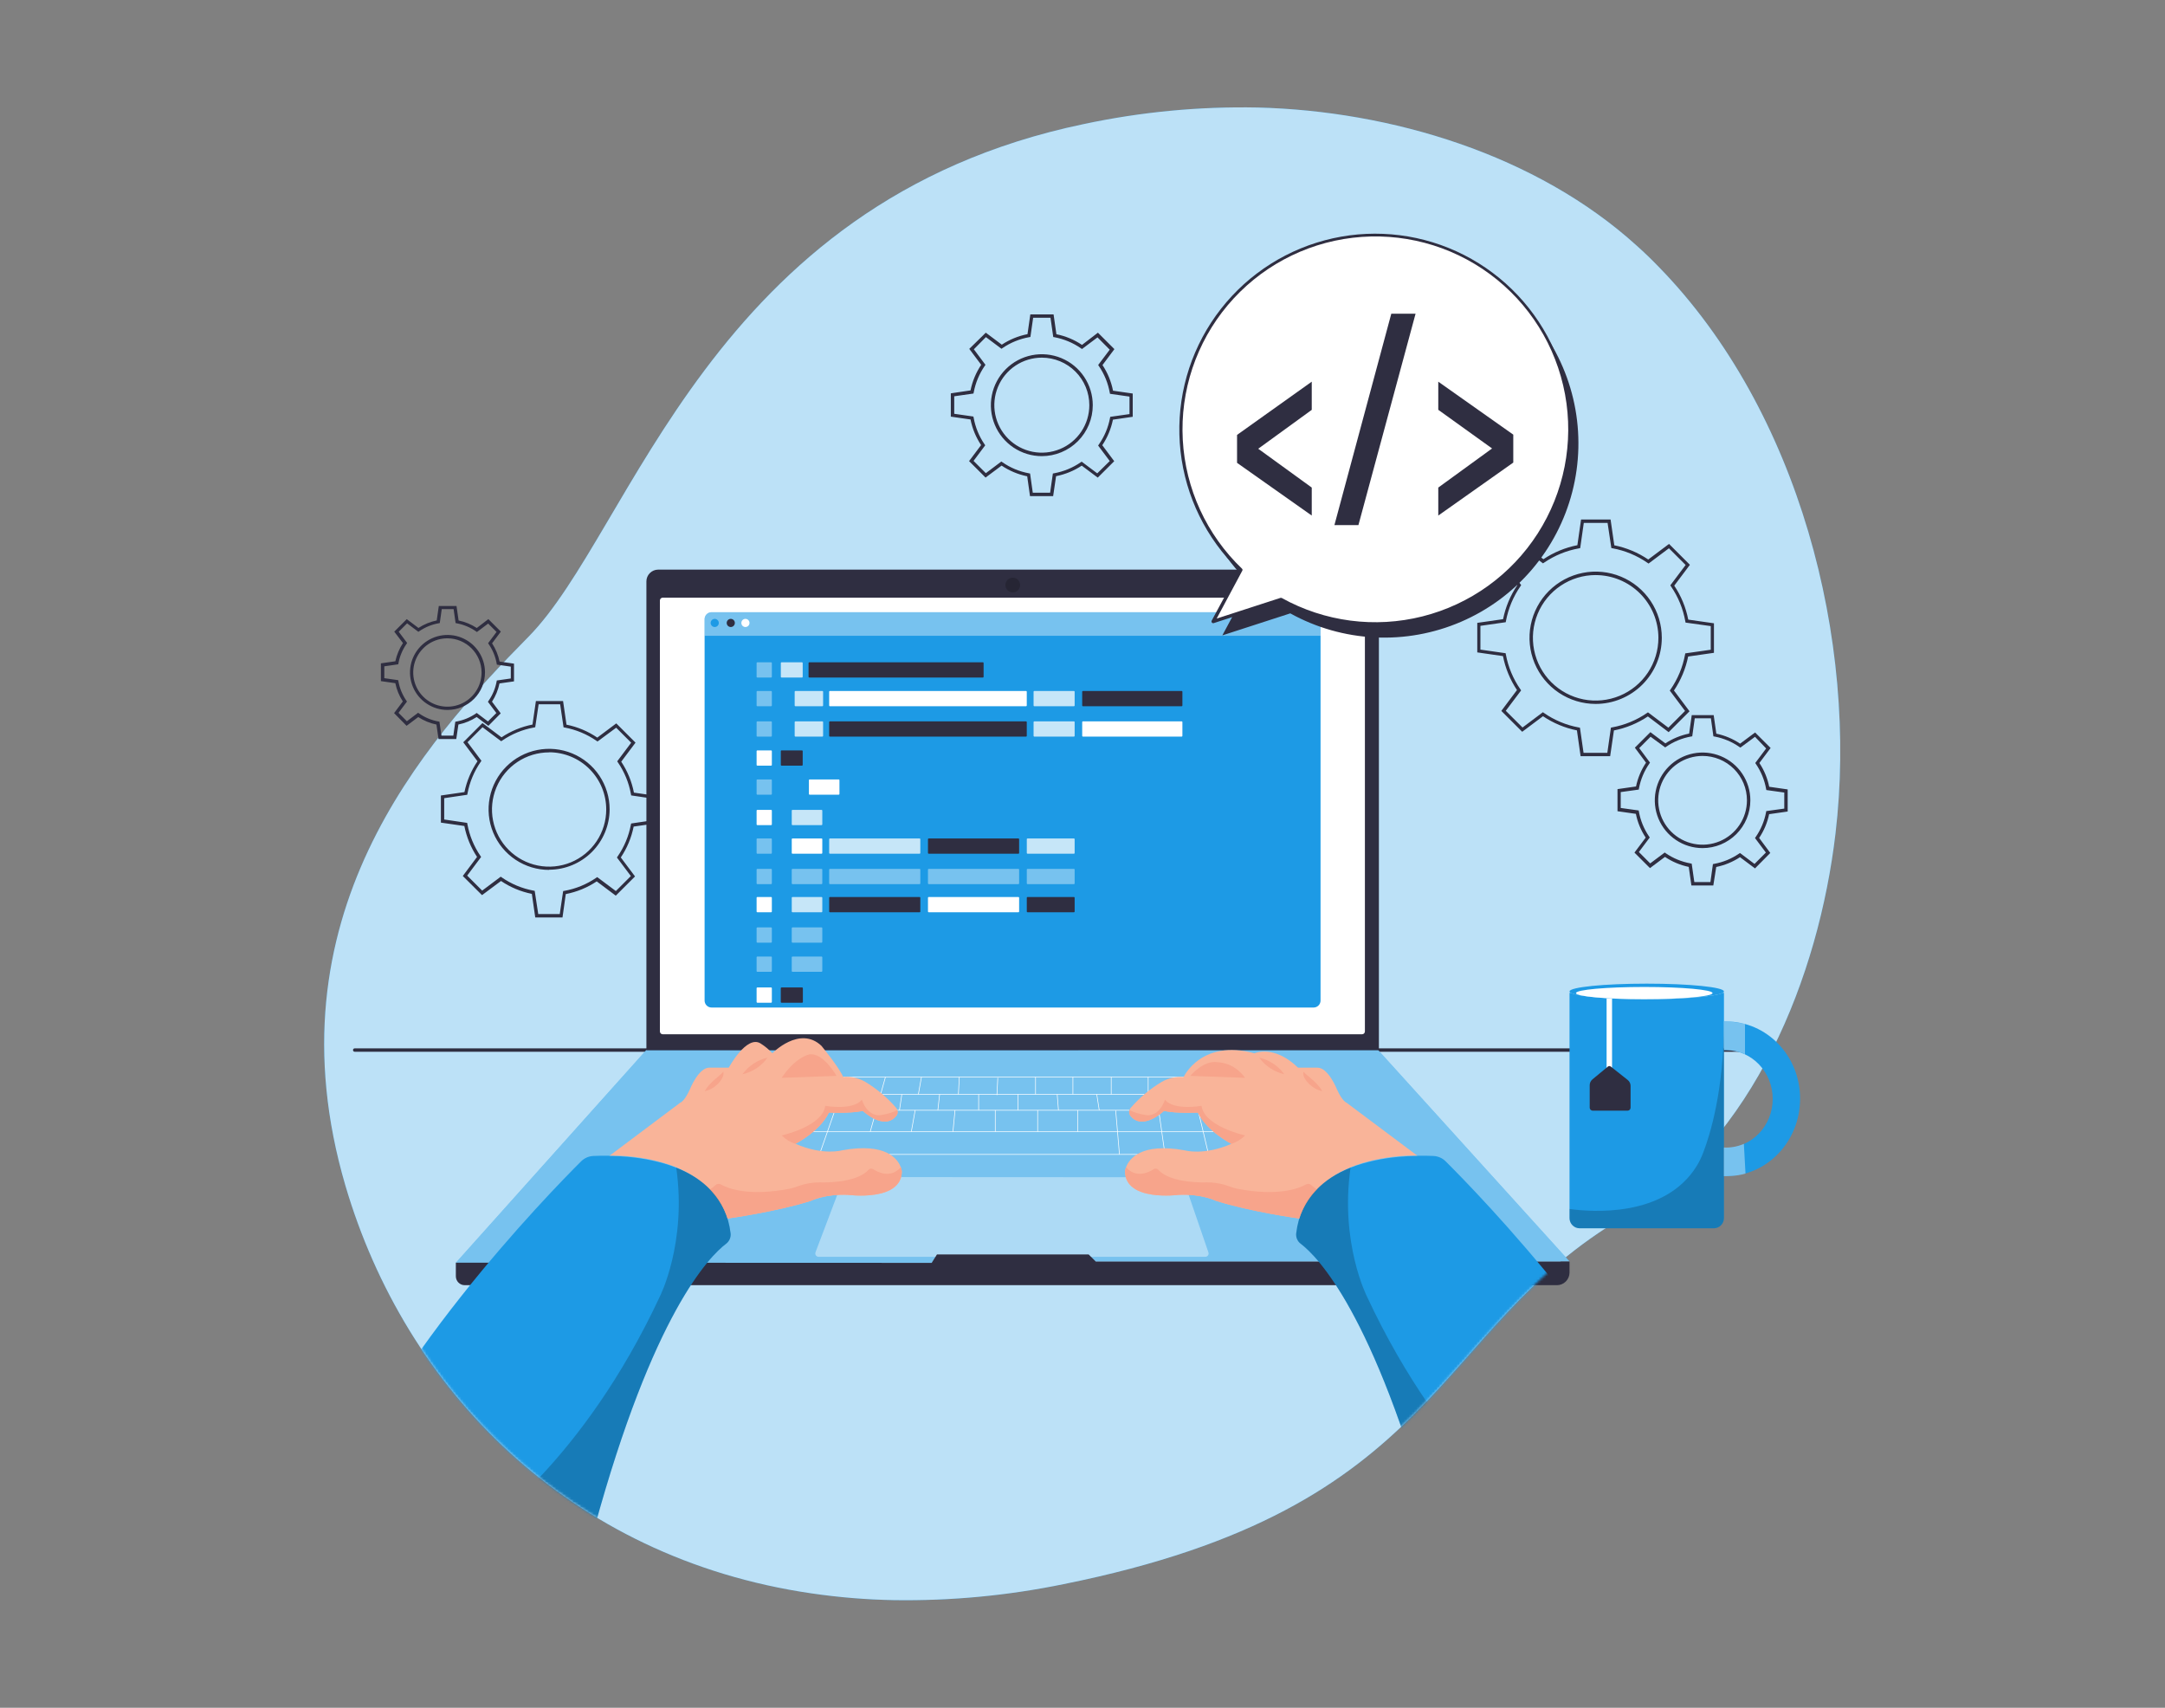 <?xml version="1.0" encoding="UTF-8"?> <svg xmlns="http://www.w3.org/2000/svg" width="866" height="683" viewBox="0 0 866 683" fill="none"><rect x="0" y="0" width="866" height="683" fill="#808080" stroke="none"/> <path d="M734.19 333.45C727.48 390.23 701.59 456.24 649.79 486.57C571.56 532.39 578.1 602.87 425.41 633.57C403.146 638.149 380.449 640.292 357.72 639.96C346.594 639.764 335.491 638.856 324.48 637.24C227.48 623.06 162.14 555.61 138.18 474.24C106.7 367 169.62 297 211.36 254.71C253.1 212.42 283.64 80.85 433.51 49.62C456.373 44.751 479.72 42.529 503.09 43C556.41 44.36 614.57 61.82 654.81 98.36C657.85 101.08 660.794 103.92 663.64 106.88C719.57 164.25 743.34 256.05 734.19 333.45Z" fill="#1D9AE5"></path> <path opacity="0.7" d="M734.19 333.45C727.48 390.23 701.59 456.24 649.79 486.57C571.56 532.39 578.1 602.87 425.41 633.57C403.146 638.149 380.449 640.292 357.72 639.96C346.594 639.764 335.491 638.856 324.48 637.24C227.48 623.06 162.14 555.61 138.18 474.24C106.7 367 169.62 297 211.36 254.71C253.1 212.42 283.64 80.85 433.51 49.62C456.373 44.751 479.72 42.529 503.09 43C556.41 44.36 614.57 61.82 654.81 98.36C657.85 101.08 660.794 103.92 663.64 106.88C719.57 164.25 743.34 256.05 734.19 333.45Z" fill="white"></path> <path d="M697.389 420.64H678.879C678.699 420.64 678.526 420.568 678.398 420.441C678.271 420.313 678.199 420.14 678.199 419.96C678.199 419.78 678.271 419.607 678.398 419.479C678.526 419.352 678.699 419.28 678.879 419.28H697.389C697.57 419.28 697.743 419.352 697.87 419.479C697.998 419.607 698.069 419.78 698.069 419.96C698.069 420.14 697.998 420.313 697.87 420.441C697.743 420.568 697.57 420.64 697.389 420.64Z" fill="#2F2E41"></path> <path d="M670.62 420.64H141.88C141.7 420.64 141.527 420.568 141.399 420.441C141.272 420.313 141.2 420.14 141.2 419.96C141.2 419.78 141.272 419.607 141.399 419.479C141.527 419.352 141.7 419.28 141.88 419.28H670.62C670.801 419.28 670.973 419.352 671.101 419.479C671.229 419.607 671.3 419.78 671.3 419.96C671.3 420.14 671.229 420.313 671.101 420.441C670.973 420.568 670.801 420.64 670.62 420.64Z" fill="#2F2E41"></path> <path d="M644.06 302.44H632.24L630.77 292.11C625.913 291.136 621.297 289.209 617.19 286.44L608.88 292.67L600.53 284.32L606.79 275.98C604.046 271.867 602.143 267.252 601.19 262.4L590.91 260.92V249.11L601.23 247.63C602.21 242.773 604.14 238.158 606.91 234.05L600.68 225.74L609.03 217.39L617.37 223.65C621.481 220.902 626.097 218.999 630.95 218.05L632.43 207.77H644.23L645.72 218.09C650.579 219.062 655.196 220.993 659.3 223.77L667.61 217.54L675.96 225.89L669.7 234.23C672.454 238.338 674.358 242.955 675.3 247.81L685.58 249.28V261.09L675.26 262.57C674.281 267.43 672.35 272.048 669.58 276.16L675.81 284.47L667.46 292.82L659.15 286.53C655.039 289.278 650.423 291.181 645.57 292.13L644.06 302.44ZM633.42 301.08H642.93L644.37 291L644.86 290.91C649.853 289.999 654.597 288.043 658.78 285.17L659.19 284.89L667.34 291.03L674.02 284.33L667.91 276.18L668.19 275.79C671.103 271.589 673.09 266.817 674.02 261.79L674.1 261.31L684.3 259.86V250.4L674.22 249L674.13 248.52C673.236 243.499 671.283 238.727 668.4 234.52L668.13 234.11L674.25 225.96L667.57 219.28L659.42 225.39L659.01 225.11C654.81 222.195 650.038 220.207 645.01 219.28L644.54 219.2L643.03 209.13H633.52L632.08 219.21L631.61 219.31C626.589 220.201 621.815 222.155 617.61 225.04L617.2 225.31L609.05 219.19L602.37 225.87L608.48 234.02L608.21 234.42C605.301 238.605 603.314 243.36 602.38 248.37L602.29 248.85L592.17 250.3V259.81L602.25 261.25L602.34 261.72C603.266 266.75 605.257 271.523 608.18 275.72L608.45 276.12L602.31 284.27L609.01 290.96L617.16 284.84L617.55 285.12C621.732 288.033 626.488 290.017 631.5 290.94L631.98 291.04L633.42 301.08ZM638.26 281.53C633.026 281.53 627.91 279.978 623.559 277.07C619.207 274.162 615.816 270.029 613.813 265.193C611.811 260.358 611.288 255.037 612.309 249.904C613.331 244.771 615.852 240.057 619.554 236.356C623.255 232.656 627.971 230.137 633.104 229.117C638.238 228.097 643.558 228.623 648.393 230.627C653.228 232.631 657.359 236.024 660.266 240.377C663.172 244.73 664.722 249.846 664.72 255.08C664.718 262.096 661.929 268.824 656.967 273.784C652.005 278.744 645.276 281.53 638.26 281.53ZM638.26 229.99C633.296 229.99 628.443 231.462 624.315 234.22C620.188 236.978 616.971 240.898 615.071 245.485C613.171 250.071 612.674 255.118 613.642 259.987C614.611 264.856 617.001 269.328 620.512 272.838C624.022 276.349 628.494 278.739 633.363 279.708C638.232 280.676 643.279 280.179 647.866 278.279C652.452 276.38 656.372 273.163 659.13 269.035C661.888 264.907 663.36 260.054 663.36 255.09C663.352 248.436 660.705 242.058 655.999 237.354C651.293 232.65 644.914 230.005 638.26 230V229.99Z" fill="#2F2E41"></path> <path d="M685.33 354.13H676.56L675.5 346.71C672.101 346.003 668.872 344.645 665.99 342.71L659.99 347.19L653.78 340.99L658.28 334.99C656.363 332.11 655.028 328.883 654.35 325.49L647 324.44V315.6L654.41 314.54C655.114 311.141 656.473 307.911 658.41 305.03L653.94 299.03L660.15 292.82L666.15 297.31C669.036 295.4 672.266 294.069 675.66 293.39L676.7 286H685.47L686.53 293.42C689.928 294.128 693.157 295.486 696.04 297.42L702.04 292.95L708.25 299.15L703.75 305.15C705.665 308.035 707 311.265 707.68 314.66L715.07 315.72V324.56L707.65 325.62C706.946 329.019 705.587 332.249 703.65 335.13L708.12 341.13L702 347.31L696 342.82C693.108 344.72 689.881 346.051 686.49 346.74L685.33 354.13ZM677.73 352.77H684.17L685.17 345.59L685.66 345.49C689.217 344.85 692.598 343.463 695.58 341.42L695.99 341.15L701.81 345.52L706.35 340.97L702 335.17L702.27 334.76C704.338 331.791 705.753 328.416 706.42 324.86L706.5 324.39L713.71 323.39V316.97L706.53 315.97L706.44 315.49C705.798 311.93 704.411 308.546 702.37 305.56L702.1 305.16L706.46 299.34L702 294.68L696.15 299L695.74 298.73C692.773 296.664 689.403 295.249 685.85 294.58L685.36 294.5L684.36 287.29H677.9L676.9 294.48L676.41 294.57C672.85 295.201 669.467 296.589 666.49 298.64L666.08 298.92L660.23 294.65L655.69 299.2L660 305L659.73 305.41C657.661 308.378 656.249 311.753 655.59 315.31L655.51 315.79L648.29 316.79V323.14L655.48 324.14L655.56 324.61C656.2 328.17 657.588 331.554 659.63 334.54L659.91 334.93L655.55 340.76L660.08 345.31L665.9 340.95L666.29 341.24C669.268 343.276 672.641 344.663 676.19 345.31L676.68 345.41L677.73 352.77ZM681.03 339.19C677.25 339.19 673.556 338.069 670.413 335.969C667.27 333.87 664.821 330.885 663.375 327.393C661.928 323.901 661.55 320.059 662.287 316.352C663.025 312.645 664.845 309.24 667.517 306.567C670.19 303.895 673.595 302.075 677.302 301.337C681.009 300.6 684.851 300.978 688.343 302.425C691.835 303.871 694.82 306.32 696.919 309.463C699.019 312.606 700.14 316.3 700.14 320.08C700.14 322.592 699.645 325.08 698.682 327.4C697.72 329.721 696.31 331.829 694.532 333.603C692.755 335.378 690.644 336.785 688.322 337.744C686 338.703 683.512 339.194 681 339.19H681.03ZM681.03 302.33C677.519 302.33 674.088 303.371 671.169 305.321C668.25 307.272 665.975 310.044 664.631 313.287C663.288 316.531 662.936 320.1 663.621 323.543C664.306 326.986 665.996 330.149 668.479 332.631C670.961 335.114 674.124 336.804 677.567 337.489C681.01 338.174 684.579 337.822 687.823 336.479C691.066 335.135 693.838 332.86 695.789 329.941C697.739 327.022 698.78 323.591 698.78 320.08C698.78 317.746 698.32 315.436 697.426 313.28C696.532 311.125 695.222 309.167 693.571 307.518C691.919 305.87 689.959 304.563 687.802 303.673C685.645 302.782 683.333 302.326 681 302.33H681.03Z" fill="#2F2E41"></path> <path d="M225 366.92H214.1L212.74 357.5C208.327 356.611 204.133 354.858 200.4 352.34L192.81 358L185.12 350.34L190.82 342.72C188.338 338.966 186.613 334.765 185.74 330.35L176.36 329V318.15L185.78 316.79C186.692 312.377 188.466 308.186 191 304.46L185.3 296.87L192.99 289.17L200.61 294.89C204.363 292.386 208.574 290.649 213 289.78L214.36 280.38H225.23L226.59 289.82C231.004 290.71 235.196 292.471 238.92 295L246.51 289.31L254.21 297.01L248.49 304.63C250.986 308.376 252.713 312.581 253.57 317L262.97 318.36V329.22L253.46 330.58C252.579 334.996 250.832 339.193 248.32 342.93L254.01 350.52L246.31 358.21L238.69 352.5C234.943 355 230.734 356.727 226.31 357.58L225 366.92ZM215.3 365.57H223.9L225.26 356.37L225.75 356.29C230.32 355.469 234.662 353.686 238.49 351.06L238.88 350.79L246.34 356.37L252.34 350.37L246.77 342.95L247.04 342.54C249.69 338.723 251.5 334.388 252.35 329.82L252.45 329.35L261.67 327.99V319.48L252.47 318.12L252.38 317.63C251.557 313.062 249.774 308.719 247.15 304.89L246.88 304.49L252.47 297.04L246.47 291.04L239 296.56L238.6 296.28C234.785 293.64 230.459 291.831 225.9 290.97L225.42 290.89L224.06 281.66H215.45L214.09 290.85L213.62 290.95C209.051 291.769 204.708 293.552 200.88 296.18L200.47 296.45L193.01 290.85L187.01 296.85L192.58 304.28L192.29 304.69C189.644 308.5 187.837 312.829 186.99 317.39L186.9 317.86L177.68 319.22V327.75L186.87 329.11L186.95 329.58C187.777 334.148 189.559 338.489 192.18 342.32L192.45 342.73L186.87 350.19L192.87 356.19L200.3 350.62L200.69 350.9C204.505 353.551 208.842 355.358 213.41 356.2L213.88 356.29L215.3 365.57ZM219.66 347.91C214.872 347.914 210.189 346.498 206.206 343.84C202.222 341.183 199.116 337.404 197.28 332.981C195.444 328.558 194.961 323.69 195.892 318.993C196.823 314.295 199.127 309.98 202.511 306.592C205.895 303.203 210.208 300.895 214.904 299.958C219.6 299.021 224.468 299.498 228.894 301.328C233.319 303.158 237.102 306.26 239.764 310.24C242.426 314.221 243.848 318.901 243.85 323.69C243.829 330.095 241.273 336.232 236.74 340.757C232.206 345.283 226.066 347.829 219.66 347.84V347.91ZM219.66 300.91C215.14 300.906 210.72 302.243 206.96 304.751C203.2 307.26 200.268 310.827 198.535 315.002C196.803 319.177 196.348 323.772 197.227 328.206C198.106 332.639 200.281 336.713 203.476 339.91C206.671 343.108 210.742 345.286 215.175 346.169C219.608 347.053 224.204 346.601 228.38 344.873C232.556 343.144 236.126 340.215 238.638 336.457C241.15 332.699 242.49 328.28 242.49 323.76C242.496 320.758 241.909 317.784 240.764 315.008C239.62 312.232 237.939 309.71 235.819 307.584C233.699 305.458 231.18 303.771 228.408 302.619C225.635 301.467 222.663 300.873 219.66 300.87V300.91Z" fill="#2F2E41"></path> <path d="M182.51 295.58H175.41L174.58 289.78C171.987 289.245 169.518 288.227 167.3 286.78L162.63 290.28L157.63 285.21L161.13 280.53C159.678 278.308 158.66 275.831 158.13 273.23L152.36 272.41V265.3L158.14 264.47C158.699 261.876 159.734 259.408 161.19 257.19L157.7 252.62L162.7 247.62L167.38 251.14C169.607 249.69 172.087 248.672 174.69 248.14L175.52 242.37H182.61L183.44 248.16C186.034 248.692 188.505 249.71 190.72 251.16L195.34 247.61L200.34 252.61L196.83 257.29C198.276 259.516 199.293 261.991 199.83 264.59L205.6 265.42V272.51L199.8 273.33C199.263 275.929 198.246 278.405 196.8 280.63L200.29 285.29L195.36 290.29L190.67 286.77C188.441 288.215 185.962 289.233 183.36 289.77L182.51 295.58ZM176.59 294.22H181.33L182.12 288.65L182.61 288.56C185.355 288.059 187.964 286.989 190.27 285.42L190.67 285.13L195.18 288.53L198.54 285.17L195.17 280.68L195.44 280.27C197.037 277.977 198.125 275.368 198.63 272.62L198.73 272.15L204.32 271.35V266.61L198.74 265.81L198.66 265.33C198.168 262.578 197.094 259.964 195.51 257.66L195.24 257.25L198.62 252.74L195.26 249.39L190.77 252.77L190.36 252.48C188.065 250.887 185.457 249.8 182.71 249.29L182.24 249.2L181.44 243.61H176.7L175.91 249.18L175.42 249.28C172.675 249.772 170.065 250.839 167.76 252.41L167.35 252.69L162.84 249.3L159.49 252.66L162.86 257.15L162.59 257.56C160.992 259.853 159.901 262.461 159.39 265.21L159.3 265.68L153.72 266.49V271.23L159.29 272.03L159.37 272.5C159.865 275.254 160.938 277.872 162.52 280.18L162.79 280.57L159.41 285.09L162.75 288.45L167.24 285.07L167.65 285.35C169.941 286.951 172.551 288.039 175.3 288.54L175.77 288.62L176.59 294.22ZM179.05 283.94C176.086 283.95 173.185 283.081 170.714 281.443C168.243 279.805 166.312 277.472 165.166 274.738C164.021 272.004 163.711 268.991 164.276 266.081C164.841 263.171 166.255 260.493 168.341 258.387C170.427 256.28 173.09 254.838 175.995 254.244C178.899 253.65 181.915 253.93 184.66 255.049C187.405 256.167 189.758 258.074 191.42 260.529C193.083 262.983 193.981 265.875 194 268.84C194.014 272.823 192.448 276.649 189.645 279.479C186.843 282.309 183.033 283.914 179.05 283.94ZM179.05 255.29C176.345 255.272 173.694 256.058 171.436 257.547C169.177 259.037 167.41 261.163 166.361 263.657C165.311 266.151 165.025 268.9 165.539 271.557C166.053 274.213 167.344 276.657 169.248 278.58C171.152 280.502 173.584 281.816 176.236 282.355C178.887 282.895 181.639 282.635 184.143 281.609C186.647 280.583 188.79 278.838 190.301 276.593C191.812 274.348 192.622 271.706 192.63 269V268.84C192.591 265.253 191.147 261.825 188.608 259.291C186.069 256.758 182.637 255.321 179.05 255.29Z" fill="#2F2E41"></path> <path d="M421.26 198.41H412L410.88 190.49C407.22 189.747 403.74 188.293 400.64 186.21L394.22 191L387.63 184.41L392.44 178.01C390.37 174.905 388.933 171.421 388.21 167.76L380.33 166.63V157.31L388.21 156.14C388.953 152.481 390.404 149.003 392.48 145.9L387.71 139.53L394.32 133.05L400.72 137.85C403.839 135.789 407.331 134.358 411 133.64L412.13 125.75H421.43L422.56 133.67C426.22 134.409 429.699 135.86 432.8 137.94L439.17 133.05L445.76 139.63L441 146C443.06 149.112 444.49 152.598 445.21 156.26L453.09 157.39V166.69L445.17 167.84C444.428 171.491 442.981 174.963 440.91 178.06L445.69 184.45L439.1 191.02L432.7 186.23C429.585 188.292 426.096 189.722 422.43 190.44L421.26 198.41ZM413.11 197.05H420.05L421.15 189.37L421.64 189.28C425.449 188.59 429.069 187.101 432.26 184.91L432.67 184.64L438.9 189.31L443.9 184.39L439.25 178.19L439.53 177.78C441.757 174.609 443.282 170.998 444 167.19L444.1 166.71L451.8 165.61V158.61L444 157.5L443.9 157.03C443.218 153.214 441.732 149.587 439.54 146.39L439.27 145.98L443.89 139.85L439 134.93L432.79 139.59L432.39 139.3C429.206 137.097 425.595 135.588 421.79 134.87L421.3 134.79L420.2 127.08H413.26L412.16 134.77L411.67 134.85C407.845 135.533 404.209 137.019 401 139.21L400.6 139.49L394.36 134.82L389.54 139.7L394.19 145.92L393.91 146.31C391.708 149.497 390.202 153.112 389.49 156.92L389.39 157.39L381.69 158.49V165.49L389.36 166.59L389.46 167.06C390.142 170.876 391.628 174.503 393.82 177.7L394.09 178.09L389.42 184.33L394.33 189.24L400.54 184.58L400.95 184.86C404.125 187.072 407.735 188.579 411.54 189.28L412.03 189.38L413.11 197.05ZM416.73 182.43C412.699 182.43 408.759 181.235 405.408 178.995C402.056 176.756 399.444 173.573 397.901 169.849C396.359 166.125 395.955 162.027 396.742 158.074C397.528 154.121 399.469 150.489 402.319 147.639C405.169 144.789 408.801 142.848 412.754 142.062C416.707 141.275 420.805 141.679 424.529 143.221C428.253 144.764 431.436 147.376 433.675 150.727C435.915 154.079 437.11 158.019 437.11 162.05C437.11 167.455 434.963 172.639 431.141 176.461C427.319 180.283 422.135 182.43 416.73 182.43ZM416.73 143.04C412.972 143.04 409.299 144.154 406.174 146.242C403.05 148.33 400.614 151.297 399.176 154.769C397.738 158.241 397.362 162.061 398.095 165.747C398.828 169.432 400.638 172.818 403.295 175.475C405.952 178.132 409.338 179.942 413.023 180.675C416.709 181.408 420.529 181.032 424.001 179.594C427.473 178.156 430.44 175.72 432.528 172.596C434.616 169.471 435.73 165.798 435.73 162.04C435.73 157.001 433.728 152.168 430.165 148.605C426.602 145.042 421.769 143.04 416.73 143.04Z" fill="#2F2E41"></path> <path d="M627.81 504.5H438.32L436.47 502.65L435.46 501.65H374.76L374.15 502.65L372.67 505.05H182.33L258.51 419.97L551.25 419.96L627.81 504.5Z" fill="#1D9AE5"></path> <path opacity="0.4" d="M627.81 504.5H438.32L436.47 502.65L435.46 501.65H374.76L374.15 502.65L372.67 505.05H182.33L258.51 419.97L551.25 419.96L627.81 504.5Z" fill="white"></path> <path d="M182.34 505V510.42C182.337 510.889 182.427 511.354 182.605 511.788C182.783 512.223 183.045 512.617 183.375 512.95C183.706 513.283 184.1 513.547 184.533 513.727C184.966 513.907 185.431 514 185.9 514H622.75C624.082 514.003 625.362 513.479 626.31 512.542C627.257 511.605 627.797 510.332 627.81 509V504.54H438.32L435.46 501.68H374.77L372.67 505.07L182.34 505Z" fill="#2F2E41"></path> <path d="M263.22 227.82H546.85C548.099 227.82 549.297 228.316 550.18 229.2C551.063 230.083 551.56 231.281 551.56 232.53V420H258.56V232.54C258.557 231.298 259.045 230.105 259.918 229.221C260.791 228.337 261.977 227.833 263.22 227.82Z" fill="#2F2E41"></path> <path d="M544.82 239.03H265.1C264.47 239.03 263.96 239.54 263.96 240.17V412.51C263.96 413.14 264.47 413.65 265.1 413.65H544.82C545.45 413.65 545.96 413.14 545.96 412.51V240.17C545.96 239.54 545.45 239.03 544.82 239.03Z" fill="white"></path> <path d="M528.22 247.62V400.16C528.221 400.527 528.15 400.89 528.01 401.229C527.87 401.568 527.665 401.876 527.406 402.136C527.146 402.395 526.838 402.601 526.499 402.74C526.16 402.88 525.797 402.951 525.43 402.95H284.62C284.254 402.95 283.892 402.878 283.554 402.737C283.216 402.597 282.909 402.391 282.651 402.132C282.392 401.873 282.188 401.565 282.049 401.227C281.909 400.888 281.839 400.526 281.84 400.16V247.62C281.843 246.884 282.137 246.18 282.658 245.661C283.179 245.141 283.884 244.85 284.62 244.85H525.43C526.166 244.85 526.873 245.141 527.396 245.66C527.918 246.179 528.215 246.883 528.22 247.62Z" fill="#1D9AE5"></path> <path opacity="0.4" d="M528.22 247.62V254.29H281.84V247.62C281.842 246.884 282.137 246.18 282.658 245.661C283.179 245.141 283.884 244.85 284.62 244.85H525.43C526.166 244.85 526.873 245.141 527.396 245.66C527.918 246.179 528.215 246.883 528.22 247.62Z" fill="white"></path> <path d="M285.89 250.77C286.79 250.77 287.52 250.04 287.52 249.14C287.52 248.24 286.79 247.51 285.89 247.51C284.99 247.51 284.26 248.24 284.26 249.14C284.26 250.04 284.99 250.77 285.89 250.77Z" fill="#1D9AE5"></path> <path d="M292.31 250.77C293.21 250.77 293.94 250.04 293.94 249.14C293.94 248.24 293.21 247.51 292.31 247.51C291.409 247.51 290.68 248.24 290.68 249.14C290.68 250.04 291.409 250.77 292.31 250.77Z" fill="#2F2E41"></path> <path d="M298.17 250.77C299.07 250.77 299.8 250.04 299.8 249.14C299.8 248.24 299.07 247.51 298.17 247.51C297.27 247.51 296.54 248.24 296.54 249.14C296.54 250.04 297.27 250.77 298.17 250.77Z" fill="white"></path> <path opacity="0.4" d="M308.46 264.88H302.92C302.765 264.88 302.64 265.005 302.64 265.16V270.7C302.64 270.855 302.765 270.98 302.92 270.98H308.46C308.614 270.98 308.74 270.855 308.74 270.7V265.16C308.74 265.005 308.614 264.88 308.46 264.88Z" fill="white"></path> <path opacity="0.75" d="M320.8 264.88H312.61C312.455 264.88 312.33 265.005 312.33 265.16V270.7C312.33 270.855 312.455 270.98 312.61 270.98H320.8C320.955 270.98 321.08 270.855 321.08 270.7V265.16C321.08 265.005 320.955 264.88 320.8 264.88Z" fill="white"></path> <path d="M308.46 300.11H302.92C302.765 300.11 302.64 300.235 302.64 300.39V305.93C302.64 306.085 302.765 306.21 302.92 306.21H308.46C308.614 306.21 308.74 306.085 308.74 305.93V300.39C308.74 300.235 308.614 300.11 308.46 300.11Z" fill="white"></path> <path d="M320.8 300.11H312.61C312.455 300.11 312.33 300.235 312.33 300.39V305.93C312.33 306.085 312.455 306.21 312.61 306.21H320.8C320.955 306.21 321.08 306.085 321.08 305.93V300.39C321.08 300.235 320.955 300.11 320.8 300.11Z" fill="#2F2E41"></path> <path opacity="0.4" d="M308.46 311.73H302.92C302.765 311.73 302.64 311.855 302.64 312.01V317.55C302.64 317.705 302.765 317.83 302.92 317.83H308.46C308.614 317.83 308.74 317.705 308.74 317.55V312.01C308.74 311.855 308.614 311.73 308.46 311.73Z" fill="white"></path> <path d="M335.5 311.73H323.84C323.685 311.73 323.56 311.855 323.56 312.01V317.55C323.56 317.705 323.685 317.83 323.84 317.83H335.5C335.654 317.83 335.78 317.705 335.78 317.55V312.01C335.78 311.855 335.654 311.73 335.5 311.73Z" fill="white"></path> <path d="M308.46 323.9H302.92C302.765 323.9 302.64 324.025 302.64 324.18V329.72C302.64 329.875 302.765 330 302.92 330H308.46C308.614 330 308.74 329.875 308.74 329.72V324.18C308.74 324.025 308.614 323.9 308.46 323.9Z" fill="white"></path> <path opacity="0.75" d="M328.64 323.9H316.98C316.826 323.9 316.7 324.025 316.7 324.18V329.72C316.7 329.875 316.826 330 316.98 330H328.64C328.795 330 328.92 329.875 328.92 329.72V324.18C328.92 324.025 328.795 323.9 328.64 323.9Z" fill="white"></path> <g opacity="0.4"> <path d="M308.46 370.91H302.92C302.765 370.91 302.64 371.035 302.64 371.19V376.73C302.64 376.885 302.765 377.01 302.92 377.01H308.46C308.614 377.01 308.74 376.885 308.74 376.73V371.19C308.74 371.035 308.614 370.91 308.46 370.91Z" fill="white"></path> <path d="M328.639 370.91H316.979C316.825 370.91 316.699 371.035 316.699 371.19V376.73C316.699 376.885 316.825 377.01 316.979 377.01H328.639C328.794 377.01 328.919 376.885 328.919 376.73V371.19C328.919 371.035 328.794 370.91 328.639 370.91Z" fill="white"></path> </g> <g opacity="0.4"> <path d="M308.46 382.56H302.92C302.765 382.56 302.64 382.685 302.64 382.84V388.38C302.64 388.535 302.765 388.66 302.92 388.66H308.46C308.614 388.66 308.74 388.535 308.74 388.38V382.84C308.74 382.685 308.614 382.56 308.46 382.56Z" fill="white"></path> <path d="M328.639 382.56H316.979C316.825 382.56 316.699 382.685 316.699 382.84V388.38C316.699 388.535 316.825 388.66 316.979 388.66H328.639C328.794 388.66 328.919 388.535 328.919 388.38V382.84C328.919 382.685 328.794 382.56 328.639 382.56Z" fill="white"></path> </g> <path d="M308.46 394.93H302.92C302.765 394.93 302.64 395.055 302.64 395.21V400.75C302.64 400.905 302.765 401.03 302.92 401.03H308.46C308.614 401.03 308.74 400.905 308.74 400.75V395.21C308.74 395.055 308.614 394.93 308.46 394.93Z" fill="white"></path> <path d="M320.87 394.93H312.59C312.435 394.93 312.31 395.055 312.31 395.21V400.75C312.31 400.905 312.435 401.03 312.59 401.03H320.87C321.024 401.03 321.15 400.905 321.15 400.75V395.21C321.15 395.055 321.024 394.93 320.87 394.93Z" fill="#2F2E41"></path> <path opacity="0.4" d="M308.46 335.34H302.92C302.765 335.34 302.64 335.465 302.64 335.62V341.16C302.64 341.315 302.765 341.44 302.92 341.44H308.46C308.614 341.44 308.74 341.315 308.74 341.16V335.62C308.74 335.465 308.614 335.34 308.46 335.34Z" fill="white"></path> <path d="M328.64 335.34H316.98C316.826 335.34 316.7 335.465 316.7 335.62V341.16C316.7 341.315 316.826 341.44 316.98 341.44H328.64C328.795 341.44 328.92 341.315 328.92 341.16V335.62C328.92 335.465 328.795 335.34 328.64 335.34Z" fill="white"></path> <path opacity="0.75" d="M367.85 335.34H331.95C331.795 335.34 331.67 335.465 331.67 335.62V341.16C331.67 341.315 331.795 341.44 331.95 341.44H367.85C368.005 341.44 368.13 341.315 368.13 341.16V335.62C368.13 335.465 368.005 335.34 367.85 335.34Z" fill="white"></path> <path d="M407.37 335.34H371.47C371.316 335.34 371.19 335.465 371.19 335.62V341.16C371.19 341.315 371.316 341.44 371.47 341.44H407.37C407.525 341.44 407.65 341.315 407.65 341.16V335.62C407.65 335.465 407.525 335.34 407.37 335.34Z" fill="#2F2E41"></path> <path opacity="0.75" d="M429.58 335.34H411C410.845 335.34 410.72 335.465 410.72 335.62V341.16C410.72 341.315 410.845 341.44 411 341.44H429.58C429.734 341.44 429.86 341.315 429.86 341.16V335.62C429.86 335.465 429.734 335.34 429.58 335.34Z" fill="white"></path> <g opacity="0.4"> <path d="M308.46 347.5H302.92C302.765 347.5 302.64 347.625 302.64 347.78V353.32C302.64 353.475 302.765 353.6 302.92 353.6H308.46C308.614 353.6 308.74 353.475 308.74 353.32V347.78C308.74 347.625 308.614 347.5 308.46 347.5Z" fill="white"></path> <path d="M328.639 347.5H316.979C316.825 347.5 316.699 347.625 316.699 347.78V353.32C316.699 353.475 316.825 353.6 316.979 353.6H328.639C328.794 353.6 328.919 353.475 328.919 353.32V347.78C328.919 347.625 328.794 347.5 328.639 347.5Z" fill="white"></path> <path d="M367.85 347.5H331.95C331.795 347.5 331.67 347.625 331.67 347.78V353.32C331.67 353.475 331.795 353.6 331.95 353.6H367.85C368.005 353.6 368.13 353.475 368.13 353.32V347.78C368.13 347.625 368.005 347.5 367.85 347.5Z" fill="white"></path> <path d="M407.369 347.5H371.469C371.315 347.5 371.189 347.625 371.189 347.78V353.32C371.189 353.475 371.315 353.6 371.469 353.6H407.369C407.524 353.6 407.649 353.475 407.649 353.32V347.78C407.649 347.625 407.524 347.5 407.369 347.5Z" fill="white"></path> <path d="M429.58 347.5H411C410.845 347.5 410.72 347.625 410.72 347.78V353.32C410.72 353.475 410.845 353.6 411 353.6H429.58C429.734 353.6 429.86 353.475 429.86 353.32V347.78C429.86 347.625 429.734 347.5 429.58 347.5Z" fill="white"></path> </g> <path d="M308.46 358.75H302.92C302.765 358.75 302.64 358.875 302.64 359.03V364.57C302.64 364.725 302.765 364.85 302.92 364.85H308.46C308.614 364.85 308.74 364.725 308.74 364.57V359.03C308.74 358.875 308.614 358.75 308.46 358.75Z" fill="white"></path> <path opacity="0.75" d="M328.64 358.75H316.98C316.826 358.75 316.7 358.875 316.7 359.03V364.57C316.7 364.725 316.826 364.85 316.98 364.85H328.64C328.795 364.85 328.92 364.725 328.92 364.57V359.03C328.92 358.875 328.795 358.75 328.64 358.75Z" fill="white"></path> <path d="M367.85 358.75H331.95C331.795 358.75 331.67 358.875 331.67 359.03V364.57C331.67 364.725 331.795 364.85 331.95 364.85H367.85C368.005 364.85 368.13 364.725 368.13 364.57V359.03C368.13 358.875 368.005 358.75 367.85 358.75Z" fill="#2F2E41"></path> <path d="M407.37 358.75H371.47C371.316 358.75 371.19 358.875 371.19 359.03V364.57C371.19 364.725 371.316 364.85 371.47 364.85H407.37C407.525 364.85 407.65 364.725 407.65 364.57V359.03C407.65 358.875 407.525 358.75 407.37 358.75Z" fill="white"></path> <path d="M429.58 358.75H411C410.845 358.75 410.72 358.875 410.72 359.03V364.57C410.72 364.725 410.845 364.85 411 364.85H429.58C429.734 364.85 429.86 364.725 429.86 364.57V359.03C429.86 358.875 429.734 358.75 429.58 358.75Z" fill="#2F2E41"></path> <path d="M393.16 264.88H323.7C323.545 264.88 323.42 265.005 323.42 265.16V270.7C323.42 270.855 323.545 270.98 323.7 270.98H393.16C393.315 270.98 393.44 270.855 393.44 270.7V265.16C393.44 265.005 393.315 264.88 393.16 264.88Z" fill="#2F2E41"></path> <path opacity="0.4" d="M308.46 276.35H302.92C302.765 276.35 302.64 276.475 302.64 276.63V282.17C302.64 282.325 302.765 282.45 302.92 282.45H308.46C308.614 282.45 308.74 282.325 308.74 282.17V276.63C308.74 276.475 308.614 276.35 308.46 276.35Z" fill="white"></path> <path opacity="0.75" d="M328.96 276.35H318.15C317.995 276.35 317.87 276.475 317.87 276.63V282.17C317.87 282.325 317.995 282.45 318.15 282.45H328.96C329.115 282.45 329.24 282.325 329.24 282.17V276.63C329.24 276.475 329.115 276.35 328.96 276.35Z" fill="white"></path> <path opacity="0.75" d="M429.58 276.35H413.71C413.555 276.35 413.43 276.475 413.43 276.63V282.17C413.43 282.325 413.555 282.45 413.71 282.45H429.58C429.734 282.45 429.86 282.325 429.86 282.17V276.63C429.86 276.475 429.734 276.35 429.58 276.35Z" fill="white"></path> <path d="M472.68 276.35H433.16C433.005 276.35 432.88 276.475 432.88 276.63V282.17C432.88 282.325 433.005 282.45 433.16 282.45H472.68C472.835 282.45 472.96 282.325 472.96 282.17V276.63C472.96 276.475 472.835 276.35 472.68 276.35Z" fill="#2F2E41"></path> <path d="M410.43 276.35H331.95C331.795 276.35 331.67 276.475 331.67 276.63V282.17C331.67 282.325 331.795 282.45 331.95 282.45H410.43C410.585 282.45 410.71 282.325 410.71 282.17V276.63C410.71 276.475 410.585 276.35 410.43 276.35Z" fill="white"></path> <path opacity="0.4" d="M308.46 288.5H302.92C302.765 288.5 302.64 288.625 302.64 288.78V294.32C302.64 294.475 302.765 294.6 302.92 294.6H308.46C308.614 294.6 308.74 294.475 308.74 294.32V288.78C308.74 288.625 308.614 288.5 308.46 288.5Z" fill="white"></path> <path opacity="0.75" d="M328.96 288.5H318.15C317.995 288.5 317.87 288.625 317.87 288.78V294.32C317.87 294.475 317.995 294.6 318.15 294.6H328.96C329.115 294.6 329.24 294.475 329.24 294.32V288.78C329.24 288.625 329.115 288.5 328.96 288.5Z" fill="white"></path> <path opacity="0.75" d="M429.58 288.5H413.71C413.555 288.5 413.43 288.625 413.43 288.78V294.32C413.43 294.475 413.555 294.6 413.71 294.6H429.58C429.734 294.6 429.86 294.475 429.86 294.32V288.78C429.86 288.625 429.734 288.5 429.58 288.5Z" fill="white"></path> <path d="M472.68 288.5H433.16C433.005 288.5 432.88 288.625 432.88 288.78V294.32C432.88 294.475 433.005 294.6 433.16 294.6H472.68C472.835 294.6 472.96 294.475 472.96 294.32V288.78C472.96 288.625 472.835 288.5 472.68 288.5Z" fill="white"></path> <path d="M410.43 288.5H331.95C331.795 288.5 331.67 288.625 331.67 288.78V294.32C331.67 294.475 331.795 294.6 331.95 294.6H410.43C410.585 294.6 410.71 294.475 410.71 294.32V288.78C410.71 288.625 410.585 288.5 410.43 288.5Z" fill="#2F2E41"></path> <path opacity="0.2" d="M405.11 236.92C406.734 236.92 408.05 235.604 408.05 233.98C408.05 232.356 406.734 231.04 405.11 231.04C403.486 231.04 402.17 232.356 402.17 233.98C402.17 235.604 403.486 236.92 405.11 236.92Z" fill="black"></path> <path d="M689.581 397.06V487.18C689.575 488.263 689.141 489.3 688.372 490.063C687.603 490.826 686.564 491.253 685.481 491.25H631.901C631.365 491.251 630.834 491.147 630.338 490.943C629.843 490.74 629.392 490.44 629.013 490.062C628.633 489.684 628.331 489.235 628.125 488.741C627.919 488.246 627.812 487.716 627.811 487.18V397.06H628.291C630.841 398.52 643.501 399.64 658.701 399.64C673.901 399.64 686.551 398.52 689.101 397.06H689.581Z" fill="#1D9AE5"></path> <path opacity="0.2" d="M689.581 408.52V487.18C689.575 488.263 689.141 489.3 688.372 490.063C687.603 490.826 686.564 491.253 685.481 491.25H631.901C631.365 491.251 630.834 491.147 630.338 490.943C629.843 490.739 629.392 490.44 629.013 490.062C628.633 489.684 628.331 489.235 628.125 488.741C627.919 488.246 627.812 487.716 627.811 487.18V483.52C636.481 484.72 665.871 487.11 678.711 466.28C679.746 464.565 680.619 462.757 681.321 460.88C684.001 453.89 689.561 436.24 689.581 408.52Z" fill="black"></path> <path d="M690.41 408.52C690.134 408.505 689.857 408.505 689.58 408.52V420C689.857 419.985 690.134 419.985 690.41 420C700.71 420 709.08 428.74 709.08 439.5C709.08 450.26 700.71 459 690.41 459C690.12 459 689.86 459 689.58 459V470.4C689.86 470.4 690.12 470.4 690.41 470.4C706.77 470.4 720.04 456.55 720.04 439.4C720.04 422.25 706.77 408.52 690.41 408.52Z" fill="#1D9AE5"></path> <path opacity="0.4" d="M689.58 408.55V420C689.58 420 694.95 419.87 698 421.67V409.55C695.248 408.859 692.418 408.523 689.58 408.55Z" fill="white"></path> <path opacity="0.4" d="M689.58 458.94V470.4C689.58 470.4 694.98 470.47 698.2 469.34L697.55 457.48C695.039 458.566 692.313 459.065 689.58 458.94Z" fill="white"></path> <path d="M644.821 399.24H642.641V430.57H644.821V399.24Z" fill="white"></path> <path opacity="0.4" d="M482.13 502.65H436.47L435.47 501.65H374.77L374.16 502.65H327.4C327.188 502.644 326.98 502.586 326.794 502.483C326.608 502.379 326.449 502.233 326.332 502.056C326.214 501.878 326.141 501.675 326.118 501.464C326.095 501.252 326.123 501.038 326.2 500.84L337.59 470.77L473.05 470.84L483.35 500.84C483.43 501.04 483.46 501.256 483.437 501.47C483.414 501.684 483.339 501.889 483.219 502.068C483.099 502.246 482.937 502.393 482.747 502.494C482.557 502.596 482.345 502.649 482.13 502.65Z" fill="white"></path> <path d="M635.881 443V434C635.881 433.558 635.979 433.122 636.168 432.723C636.356 432.324 636.63 431.971 636.971 431.69L643.181 426.55C643.338 426.424 643.534 426.356 643.736 426.356C643.938 426.356 644.133 426.424 644.291 426.55L651.091 431.93C651.447 432.211 651.735 432.57 651.932 432.979C652.13 433.388 652.232 433.836 652.231 434.29V443C652.231 443.158 652.2 443.314 652.14 443.459C652.079 443.605 651.991 443.737 651.879 443.849C651.768 443.96 651.636 444.048 651.49 444.109C651.344 444.169 651.188 444.2 651.031 444.2H637.081C636.763 444.2 636.457 444.074 636.232 443.849C636.007 443.623 635.881 443.318 635.881 443Z" fill="#2F2E41"></path> <path d="M337.26 430.77H473.45" stroke="white" stroke-width="0.25" stroke-miterlimit="10"></path> <path d="M352.94 437.65H457.77" stroke="white" stroke-width="0.25" stroke-miterlimit="10"></path> <path d="M358.94 444.04H451.77" stroke="white" stroke-width="0.25" stroke-miterlimit="10"></path> <path d="M325.3 452.63H485.42" stroke="white" stroke-width="0.25" stroke-miterlimit="10"></path> <path d="M355.76 461.7H455.07" stroke="white" stroke-width="0.25" stroke-miterlimit="10"></path> <path d="M328.27 460.35L333.63 445.04" stroke="white" stroke-width="0.25" stroke-miterlimit="10"></path> <path d="M354.17 430.77L348.07 452.7" stroke="white" stroke-width="0.25" stroke-miterlimit="10"></path> <path d="M360.73 437.65L359.79 444.04" stroke="white" stroke-width="0.25" stroke-miterlimit="10"></path> <path d="M368.58 430.77L367.35 437.65" stroke="white" stroke-width="0.25" stroke-miterlimit="10"></path> <path d="M366.06 444.04L364.53 452.63" stroke="white" stroke-width="0.25" stroke-miterlimit="10"></path> <path d="M381.18 452.63L382 444.04" stroke="white" stroke-width="0.25" stroke-miterlimit="10"></path> <path d="M375.85 437.65L375.14 444.04" stroke="white" stroke-width="0.25" stroke-miterlimit="10"></path> <path d="M383.72 430.77L383.36 437.65" stroke="white" stroke-width="0.25" stroke-miterlimit="10"></path> <path d="M399.12 431.07L398.77 437.96" stroke="white" stroke-width="0.25" stroke-miterlimit="10"></path> <path d="M391.46 437.65V444.04" stroke="white" stroke-width="0.25" stroke-miterlimit="10"></path> <path d="M407.24 437.65V444.04" stroke="white" stroke-width="0.25" stroke-miterlimit="10"></path> <path d="M398.11 444.04V452.63" stroke="white" stroke-width="0.25" stroke-miterlimit="10"></path> <path d="M415.06 444.04V452.63" stroke="white" stroke-width="0.25" stroke-miterlimit="10"></path> <path d="M431.04 444.04V452.63" stroke="white" stroke-width="0.25" stroke-miterlimit="10"></path> <path d="M446.28 444.16L447.78 461.7" stroke="white" stroke-width="0.25" stroke-miterlimit="10"></path> <path d="M463.54 444.47L465.99 461.7" stroke="white" stroke-width="0.25" stroke-miterlimit="10"></path> <path d="M479.29 444.24L483.43 461.7" stroke="white" stroke-width="0.25" stroke-miterlimit="10"></path> <path d="M423.38 444.04L422.88 437.65" stroke="white" stroke-width="0.25" stroke-miterlimit="10"></path> <path d="M438.7 437.65L439.7 444.04" stroke="white" stroke-width="0.25" stroke-miterlimit="10"></path> <path d="M414.22 430.77V437.65" stroke="white" stroke-width="0.25" stroke-miterlimit="10"></path> <path d="M429.16 430.77V437.65" stroke="white" stroke-width="0.25" stroke-miterlimit="10"></path> <path d="M444.49 430.77V437.65" stroke="white" stroke-width="0.25" stroke-miterlimit="10"></path> <path d="M459.27 430.77V437.65" stroke="white" stroke-width="0.25" stroke-miterlimit="10"></path> <path d="M689.581 396.52C689.581 396.69 689.421 396.89 689.101 397.06C686.551 398.52 673.891 399.64 658.701 399.64C643.511 399.64 630.841 398.52 628.291 397.06C627.961 396.89 627.811 396.69 627.811 396.52C627.811 394.8 641.641 393.4 658.701 393.4C675.761 393.4 689.581 394.8 689.581 396.52Z" fill="#1D9AE5"></path> <path d="M657.701 399.63C672.784 399.63 685.011 398.533 685.011 397.18C685.011 395.827 672.784 394.73 657.701 394.73C642.618 394.73 630.391 395.827 630.391 397.18C630.391 398.533 642.618 399.63 657.701 399.63Z" fill="white"></path> <path d="M553.65 99.67C538.142 99.672 522.989 104.317 510.144 113.007C497.299 121.697 487.35 134.033 481.579 148.427C475.807 162.822 474.477 178.614 477.76 193.771C481.043 208.928 488.789 222.754 500 233.47L488.94 254.11L516.11 245.31C526.485 251.047 538.035 254.333 549.875 254.916C561.716 255.499 573.533 253.364 584.421 248.674C595.309 243.985 604.979 236.865 612.69 227.861C620.401 218.856 625.949 208.206 628.908 196.726C631.867 185.247 632.159 173.242 629.761 161.632C627.364 150.022 622.34 139.115 615.076 129.746C607.811 120.378 598.499 112.796 587.852 107.583C577.205 102.37 565.505 99.663 553.65 99.67Z" fill="#2F2E41"></path> <path d="M550 94.13C534.492 94.131 519.338 98.775 506.492 107.463C493.646 116.151 483.695 128.486 477.92 142.88C472.145 157.273 470.812 173.066 474.091 188.224C477.371 203.382 485.113 217.211 496.32 227.93L485.27 248.56L512.43 239.77C522.805 245.514 534.357 248.806 546.201 249.394C558.045 249.983 569.866 247.852 580.759 243.164C591.652 238.477 601.327 231.358 609.043 222.353C616.759 213.348 622.31 202.696 625.273 191.214C628.235 179.731 628.529 167.723 626.132 156.109C623.735 144.495 618.711 133.584 611.444 124.213C604.178 114.841 594.863 107.257 584.212 102.043C573.562 96.828 561.859 94.122 550 94.13Z" fill="white"></path> <path d="M550 250.16C536.826 250.15 523.865 246.828 512.31 240.5L485.49 249.21C485.359 249.251 485.218 249.252 485.087 249.213C484.955 249.174 484.838 249.096 484.75 248.99C484.667 248.884 484.615 248.756 484.601 248.621C484.587 248.487 484.611 248.351 484.67 248.23L495.54 228.06C482.489 215.405 474.244 198.605 472.218 180.539C470.193 162.473 474.513 144.264 484.438 129.034C494.364 113.803 509.277 102.497 526.622 97.054C543.968 91.611 562.666 92.369 579.514 99.199C596.362 106.028 610.311 118.504 618.97 134.488C627.63 150.473 630.462 168.971 626.981 186.814C623.499 204.657 613.921 220.734 599.888 232.291C585.855 243.848 568.24 250.165 550.06 250.16H550ZM512.39 239.09C512.505 239.09 512.618 239.118 512.72 239.17C529.863 248.68 549.983 251.308 568.993 246.519C588.003 241.73 604.477 229.884 615.068 213.387C625.659 196.891 629.574 176.981 626.015 157.703C622.457 138.424 611.693 121.224 595.911 109.595C580.128 97.966 560.511 92.782 541.044 95.095C521.577 97.408 503.721 107.045 491.102 122.048C478.484 137.052 472.051 156.296 473.109 175.871C474.168 195.446 482.638 213.885 496.8 227.44C496.908 227.54 496.978 227.674 497 227.819C497.022 227.964 496.994 228.113 496.92 228.24L486.67 247.39L512.18 239.12L512.39 239.09Z" fill="#2F2E41"></path> <path d="M524.7 206.19L494.82 185.11V173.94L524.7 152.65V163.92L503.29 179.47L524.7 195V206.19Z" fill="#2F2E41"></path> <path d="M533.77 210L556.52 125.46H566.229L543.37 210H533.77Z" fill="#2F2E41"></path> <path d="M575.311 206.19V195L596.831 179.36L575.311 163.9V152.65L605.311 173.83V185L575.311 206.19Z" fill="#2F2E41"></path> <mask id="mask0_195_2078" style="mask-type:luminance" maskUnits="userSpaceOnUse" x="129" y="42" width="608" height="598"> <path d="M734.19 333.45C727.48 390.23 701.59 456.24 649.79 486.57C571.56 532.39 578.1 602.87 425.41 633.57C403.146 638.149 380.449 640.292 357.72 639.96C346.594 639.764 335.491 638.856 324.48 637.24C227.48 623.06 162.14 555.61 138.18 474.24C106.7 367 169.62 297 211.36 254.71C253.1 212.42 283.64 80.85 433.51 49.62C456.373 44.751 479.72 42.529 503.09 43C556.41 44.36 614.57 61.82 654.81 98.36C657.85 101.08 660.794 103.92 663.64 106.88C719.57 164.25 743.34 256.05 734.19 333.45Z" fill="white"></path> </mask> <g mask="url(#mask0_195_2078)"> <path d="M292.23 493.19C292.332 493.995 292.218 494.813 291.9 495.56C291.582 496.307 291.071 496.955 290.42 497.44C283.71 502.54 261.29 525.13 237.72 611.26H129.34C151.22 547.26 219.81 477.05 232.44 464.48C233.747 463.174 235.494 462.404 237.34 462.32C243.42 462.06 257.91 462.04 270.51 467C281.18 471.23 290.51 479 292.23 493.19Z" fill="#1D9AE5"></path> <path d="M360.73 468.44C360.73 480.73 339.23 477.88 339.23 477.88C330.01 477.44 324.32 480.27 324.32 480.27C310.49 484.67 291.01 487.35 291.01 487.35C291.013 487.323 291.013 487.296 291.01 487.27C289.633 483.161 287.404 479.389 284.47 476.2C284.316 476.015 284.149 475.841 283.97 475.68C269.83 461.01 243.84 462.21 243.84 462.21L272.12 441C272.12 441 273.75 440.55 275.93 435.71C275.93 435.71 279.37 426.99 283.73 426.99H291.51C291.51 426.99 298.66 413.77 304.26 417.34C305.987 418.425 307.561 419.737 308.94 421.24C308.94 421.24 319.83 410.04 328.55 418.24C328.55 418.24 335.7 426.95 337.26 430.7C340.307 430.444 343.359 431.114 346.02 432.62C350.666 435.408 354.844 438.911 358.4 443C358.657 443.285 358.843 443.628 358.94 444C359.064 444.369 359.096 444.763 359.031 445.146C358.967 445.53 358.808 445.892 358.57 446.2C353.67 452.41 345.15 444.28 345.15 444.28C339.88 445.37 331.56 444.94 331.56 444.94C328.05 452.39 318.18 457.44 318.18 457.44C329.18 462.26 336.81 460.06 336.81 460.06C354.48 456.83 359.14 463.61 360.32 466.83C360.517 467.349 360.654 467.89 360.73 468.44Z" fill="#F9B499"></path> <path d="M312.67 431.07L334.61 430.29C334.61 430.29 329.17 420.65 323.61 421.73C323.64 421.73 318.12 422.82 312.67 431.07Z" fill="#F7A48B"></path> <path d="M358.57 446.24C353.67 452.45 345.15 444.32 345.15 444.32C339.88 445.41 331.56 444.98 331.56 444.98C328.05 452.43 318.18 457.48 318.18 457.48C316.098 456.819 314.207 455.662 312.67 454.11C312.67 454.11 329.01 450.53 330.1 442.27C330.1 442.27 341.3 444.27 344.74 439.79C344.74 439.79 346.92 447.24 352.97 445.85C355.03 445.527 357.034 444.91 358.92 444.02C359.051 444.39 359.087 444.787 359.026 445.174C358.965 445.562 358.808 445.928 358.57 446.24Z" fill="#F7A48B"></path> <path d="M360.73 468.44C360.73 480.73 339.23 477.88 339.23 477.88C330.01 477.44 324.32 480.27 324.32 480.27C310.49 484.67 291.01 487.35 291.01 487.35C291.013 487.323 291.013 487.297 291.01 487.27C289.698 483.131 287.462 479.346 284.47 476.2C284.316 476.015 284.149 475.841 283.97 475.68C284.77 475.213 285.509 474.649 286.17 474C286.444 473.722 286.801 473.541 287.188 473.485C287.574 473.429 287.968 473.501 288.31 473.69C291.1 475.28 299.31 478.59 315.83 475.43C316.955 475.189 318.059 474.854 319.13 474.43C322.047 473.366 325.135 472.844 328.24 472.89C328.24 472.89 342.36 473.48 347.42 467.84C347.644 467.589 347.951 467.427 348.285 467.383C348.619 467.339 348.958 467.416 349.24 467.6C351.37 468.97 356.33 471.33 360.34 466.83C360.53 467.35 360.661 467.89 360.73 468.44Z" fill="#F7A48B"></path> <path d="M289.34 428.58C289.43 429.085 289.419 429.604 289.308 430.105C289.196 430.606 288.986 431.08 288.69 431.5C288.197 432.338 287.583 433.099 286.87 433.76C285.476 435.086 283.748 436.009 281.87 436.43C282.324 435.584 282.881 434.798 283.53 434.09C284.127 433.415 284.758 432.771 285.42 432.16C286.07 431.57 286.74 430.99 287.42 430.43C288.126 429.886 288.77 429.265 289.34 428.58Z" fill="#F7A48B"></path> <path d="M297 429.62C299.418 426.272 302.973 423.919 307 423C304.594 426.363 301.034 428.723 297 429.63V429.62Z" fill="#F7A48B"></path> <path opacity="0.2" d="M292.229 493.19C292.331 493.995 292.218 494.813 291.9 495.56C291.581 496.307 291.071 496.956 290.419 497.44C283.709 502.54 261.289 525.13 237.719 611.26H192.939C192.939 611.26 232.829 585.14 263.939 518.53C263.939 518.53 274.809 497.14 270.499 467C281.179 471.23 290.509 479 292.229 493.19Z" fill="black"></path> <path d="M518.489 493.19C518.387 493.995 518.501 494.813 518.819 495.56C519.137 496.307 519.648 496.955 520.299 497.44C527.009 502.54 549.429 525.13 572.999 611.26H681.379C659.499 547.26 590.909 477.05 578.279 464.48C576.969 463.173 575.218 462.402 573.369 462.32C567.299 462.06 552.809 462.04 540.209 467C529.539 471.23 520.209 479 518.489 493.19Z" fill="#1D9AE5"></path> <path d="M519.21 427H527C531.35 427 534.8 435.72 534.8 435.72C536.98 440.56 538.61 441.01 538.61 441.01L566.91 462.19C566.91 462.19 540.91 460.99 526.78 475.66C526.6 475.821 526.433 475.995 526.28 476.18C523.345 479.369 521.116 483.141 519.74 487.25C519.736 487.276 519.736 487.303 519.74 487.33C519.74 487.33 500.26 484.65 486.43 480.25C486.43 480.25 480.74 477.42 471.52 477.86C471.52 477.86 450.02 480.71 450.02 468.42C450.092 467.884 450.222 467.357 450.41 466.85C451.59 463.63 456.25 456.85 473.92 460.08C473.92 460.08 481.59 462.28 492.55 457.46C492.55 457.46 482.68 452.41 479.17 444.96C479.17 444.96 470.85 445.39 465.58 444.3C465.58 444.3 457.06 452.43 452.16 446.22C451.92 445.913 451.759 445.552 451.693 445.168C451.627 444.784 451.656 444.389 451.78 444.02C451.885 443.649 452.073 443.307 452.33 443.02C455.885 438.939 460.064 435.446 464.71 432.67C467.366 431.164 470.416 430.494 473.46 430.75C473.46 430.75 480.33 415.5 501.79 421.25C501.78 421.27 509.54 417.62 519.21 427Z" fill="#F9B499"></path> <path d="M498.049 431.07L476.109 430.29C476.109 430.29 481.549 423.76 487.109 424.85C487.079 424.85 493.349 424.63 498.049 431.07Z" fill="#F7A48B"></path> <path d="M452.15 446.24C457.05 452.45 465.57 444.32 465.57 444.32C470.84 445.41 479.16 444.98 479.16 444.98C482.67 452.43 492.54 457.48 492.54 457.48C494.621 456.816 496.511 455.66 498.05 454.11C498.05 454.11 481.71 450.53 480.62 442.27C480.62 442.27 469.42 444.27 465.98 439.79C465.98 439.79 463.8 447.24 457.74 445.85C455.682 445.519 453.682 444.896 451.8 444C451.666 444.373 451.627 444.773 451.688 445.165C451.75 445.556 451.908 445.926 452.15 446.24Z" fill="#F7A48B"></path> <path d="M450 468.44C450 480.73 471.5 477.88 471.5 477.88C480.72 477.44 486.41 480.27 486.41 480.27C500.24 484.67 519.72 487.35 519.72 487.35C519.717 487.323 519.717 487.297 519.72 487.27C521.032 483.131 523.268 479.346 526.26 476.2C526.414 476.015 526.581 475.841 526.76 475.68C525.96 475.213 525.221 474.649 524.56 474C524.286 473.722 523.928 473.541 523.542 473.485C523.156 473.429 522.762 473.501 522.42 473.69C519.63 475.28 511.42 478.59 494.9 475.43C493.774 475.189 492.67 474.854 491.6 474.43C488.683 473.366 485.595 472.844 482.49 472.89C482.49 472.89 468.37 473.48 463.31 467.84C463.085 467.589 462.778 467.427 462.444 467.383C462.111 467.339 461.772 467.416 461.49 467.6C459.36 468.97 454.39 471.33 450.39 466.83C450.2 467.35 450.069 467.89 450 468.44Z" fill="#F7A48B"></path> <path d="M521.37 428.58C521.966 429.27 522.636 429.89 523.37 430.43C524.04 430.99 524.7 431.57 525.37 432.16C526.033 432.771 526.663 433.415 527.26 434.09C527.909 434.798 528.467 435.584 528.92 436.43C527.043 436.009 525.315 435.086 523.92 433.76C523.171 433.106 522.524 432.345 522 431.5C521.414 430.647 521.188 429.598 521.37 428.58Z" fill="#F7A48B"></path> <path d="M513.7 429.62C509.666 428.713 506.106 426.353 503.7 422.99C507.729 423.911 511.283 426.268 513.7 429.62Z" fill="#F7A48B"></path> <path opacity="0.2" d="M518.489 493.19C518.387 493.995 518.501 494.813 518.819 495.56C519.137 496.307 519.648 496.956 520.299 497.44C527.009 502.54 549.429 525.13 572.999 611.26H617.779C617.779 611.26 577.879 585.14 546.779 518.53C546.779 518.53 535.909 497.14 540.219 467C529.539 471.23 520.209 479 518.489 493.19Z" fill="black"></path> </g> </svg> 
